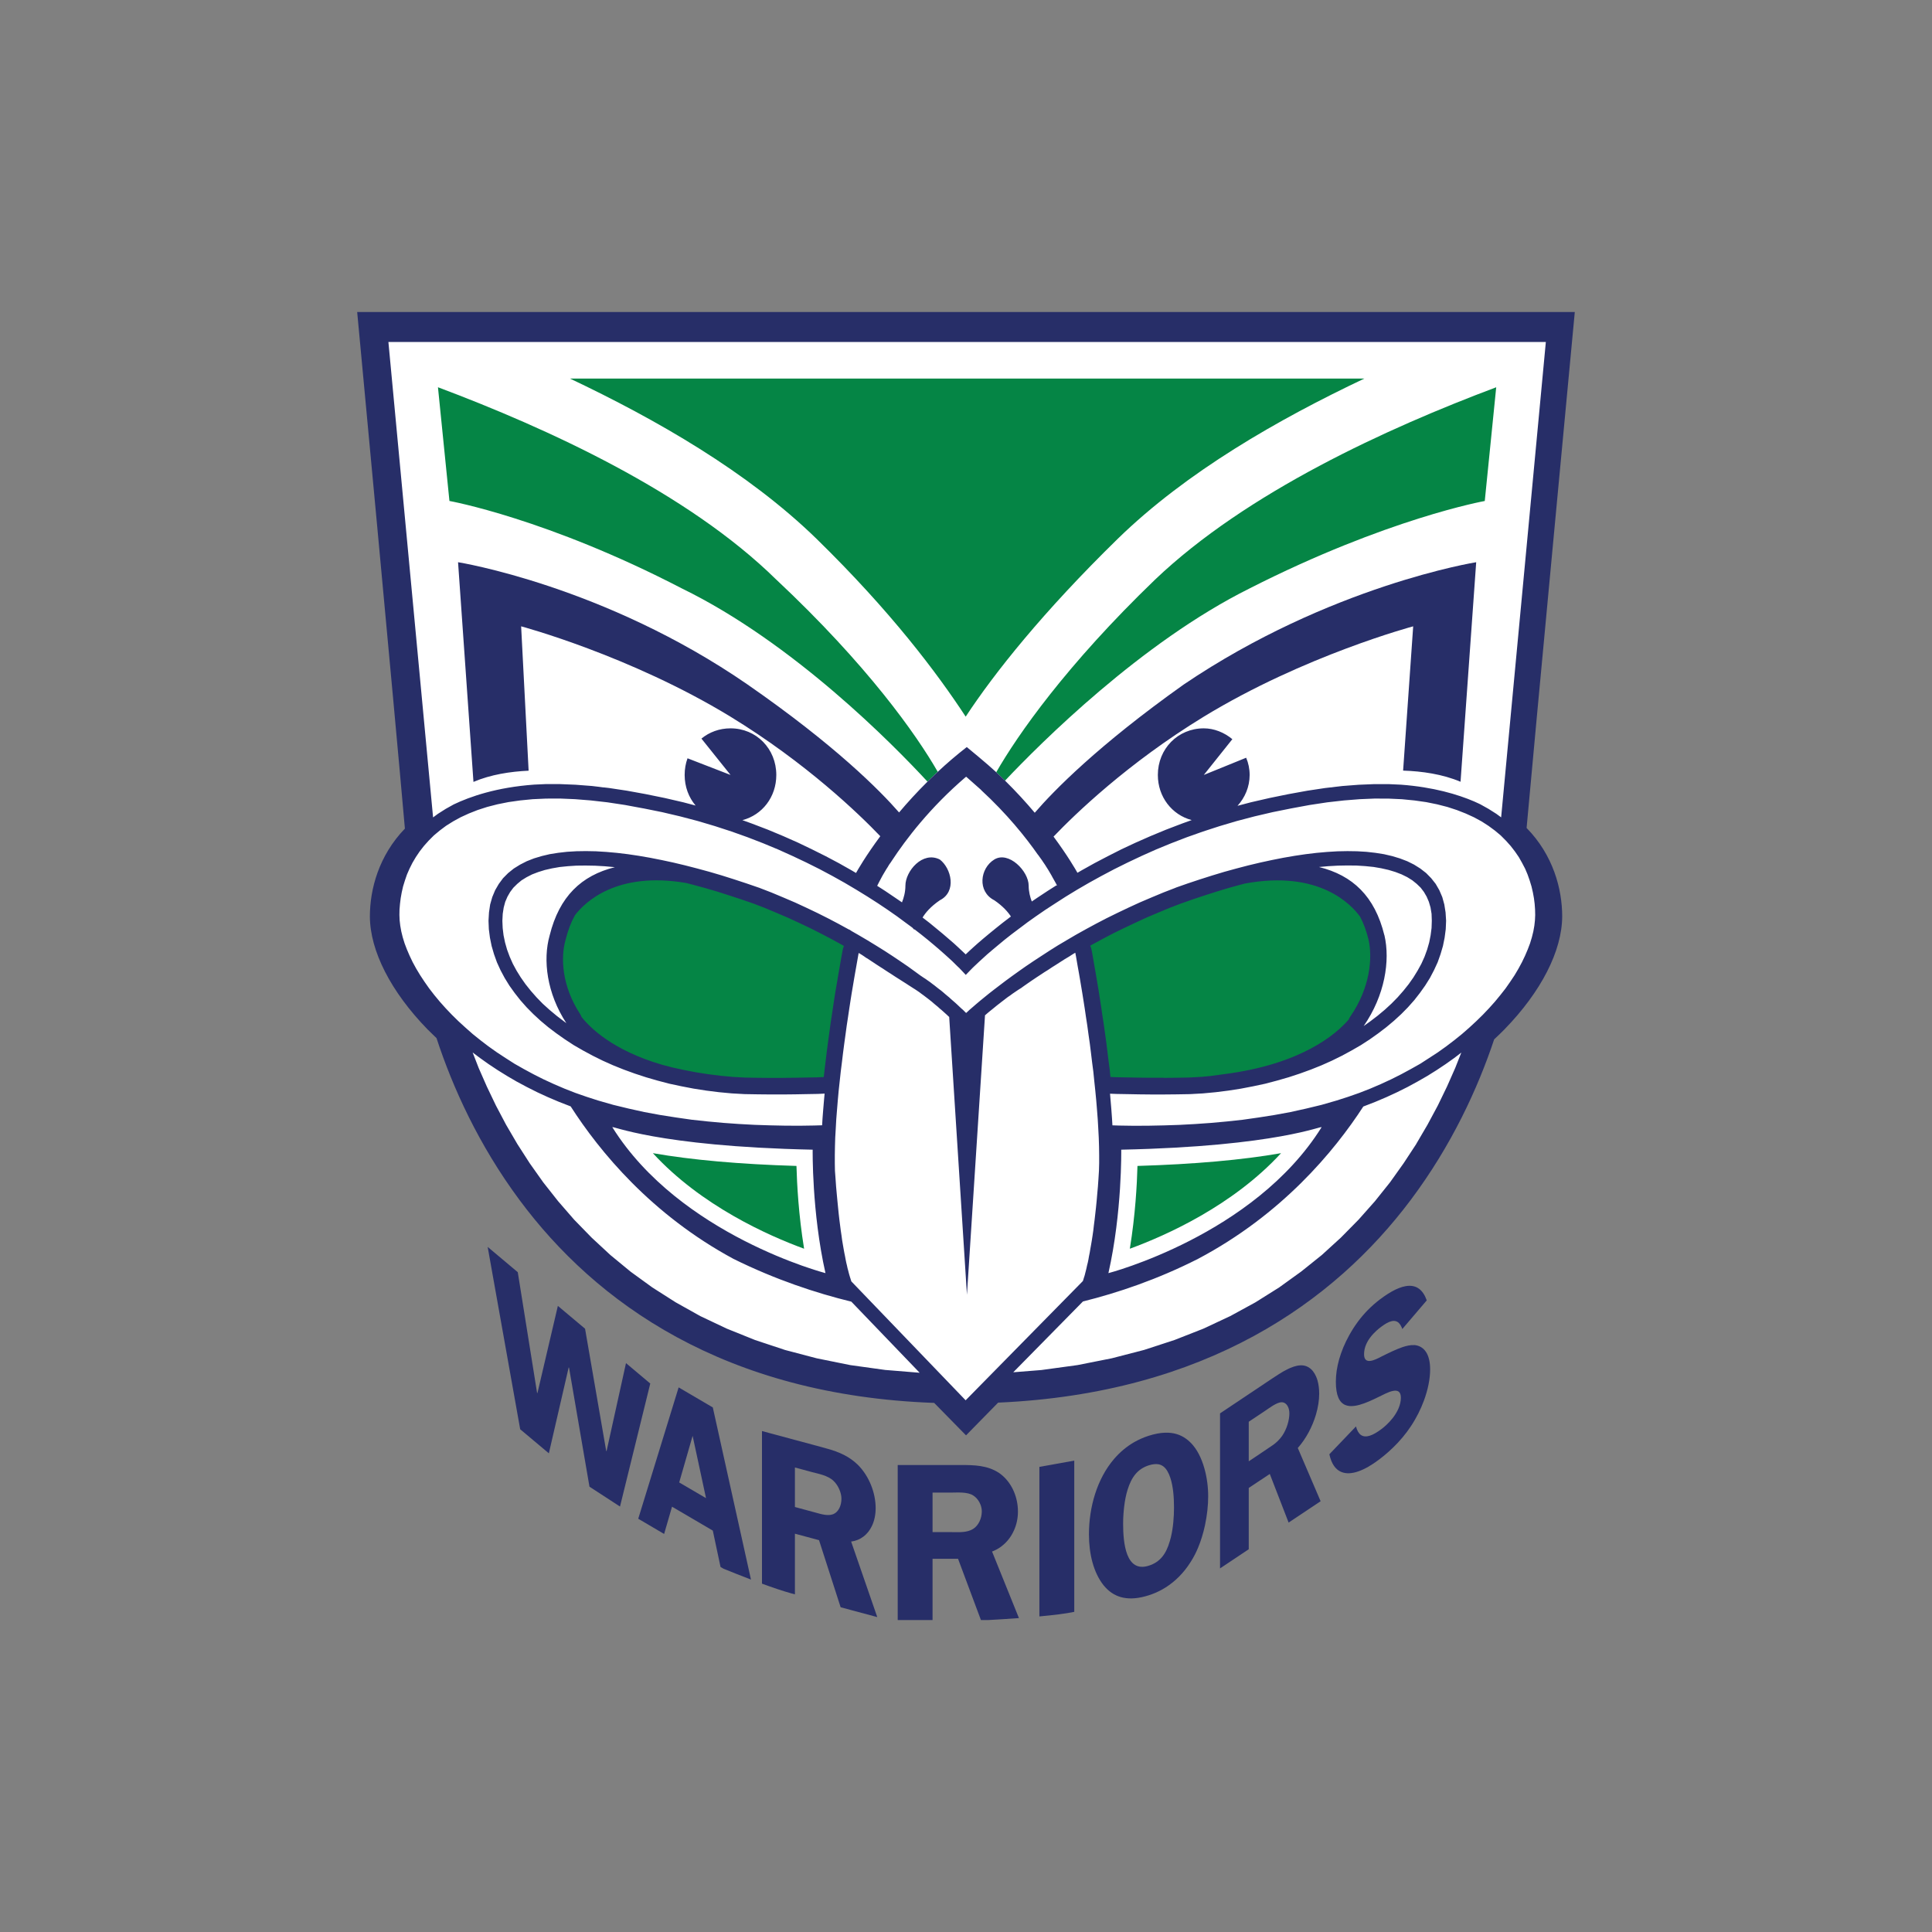 <?xml version="1.0" encoding="UTF-8"?>
<svg id="Layer_1" xmlns="http://www.w3.org/2000/svg" viewBox="0 0 800 800">
  <rect x="0" y="0" width="800" height="800" fill="#808080" stroke="none"/>
  <defs>
    <style>
      .cls-1 {
        fill-rule: evenodd;
      }

      .cls-1, .cls-2 {
        fill: #272e68;
      }

      .cls-3 {
        fill: #fff;
      }

      .cls-4 {
        fill: #058545;
      }
    </style>
  </defs>
  <path class="cls-2" d="M410.79,642.46c1.24-.47,2.4-1.09,3.46-1.83.7-.51,1.36-1.06,1.98-1.65.91-.9,1.72-1.91,2.42-3,.45-.73.87-1.5,1.22-2.29,1.07-2.39,1.64-5.04,1.64-7.78,0-.78-.05-1.57-.13-2.35-.6-5.45-3.29-10.63-7.71-13.65-1.2-.8-2.45-1.4-3.72-1.86-1.29-.45-2.61-.77-3.95-.98-2.69-.42-5.46-.44-8.21-.44h-26.07v64.19h14.43v-25.35h10.56l9.47,25.35h3.17c3.34-.18,7.82-.45,12.57-.8l-11.13-27.56ZM402.93,633.11c-2.61,1.6-5.86,1.31-8.83,1.31h-7.95v-16.37h7.58c2.71,0,6.86-.38,9.29,1.21.26.17.51.36.75.56.96.82,1.72,1.94,2.21,3.16.36.91.56,1.89.56,2.83,0,2.82-1.26,5.81-3.61,7.3Z"/>
  <path class="cls-2" d="M352.44,638.33c3.94-.51,6.92-2.93,8.6-6.46,1.01-2.12,1.55-4.64,1.55-7.37,0-6.27-2.64-13.25-7.42-18-1.7-1.64-3.5-2.89-5.36-3.87-1.25-.66-2.52-1.2-3.81-1.67-.64-.23-1.29-.44-1.94-.65-1.3-.4-2.6-.76-3.9-1.11l-24.64-6.63v63.19c4.28,1.57,8.6,3.04,12.17,4.03.5.14.99.27,1.47.4v-25.12l9.98,2.68,8.95,27.78,15.17,4.08-10.82-31.28ZM345.02,626.99c-2.16.81-4.78.06-7.29-.65-.36-.1-8.57-2.32-8.57-2.32v-16.37l7.16,1.94c.64.17,1.37.34,2.12.53.77.2,1.57.41,2.37.68,1.59.54,3.14,1.26,4.29,2.36.49.46.95.99,1.35,1.58,1.21,1.76,1.97,3.97,1.97,5.86,0,2.8-1.18,5.48-3.4,6.39Z"/>
  <path class="cls-2" d="M430.39,669.33c5.75-.53,11.06-1.17,14.44-1.9v-62.62l-14.44,2.59v61.93Z"/>
  <path class="cls-2" d="M499.89,613.76c-.13-.97-.3-1.95-.49-2.91-.1-.48-.21-.95-.32-1.42-1.03-4.25-2.71-8.13-5.03-10.92-.88-1.04-1.8-1.92-2.76-2.63-.33-.25-.65-.47-.99-.68-1.34-.82-2.77-1.38-4.3-1.68-.38-.08-.77-.14-1.16-.18-.79-.09-1.6-.12-2.44-.09-2.08.07-4.33.5-6.73,1.27-1.06.33-2.1.73-3.09,1.17-1,.44-1.96.92-2.88,1.44-3.23,1.85-6.02,4.23-8.39,6.99-7.1,8.29-10.4,20.03-10.4,31.2,0,8.05,1.84,15.79,6.06,21.11.28.35.57.69.88,1,2.08,2.22,4.51,3.57,7.24,4.13,1.57.32,3.24.39,5,.22,1.76-.17,3.63-.58,5.58-1.2.5-.16.98-.33,1.46-.51.97-.35,1.91-.77,2.84-1.23.93-.46,1.83-.97,2.72-1.53,3.98-2.53,7.51-6.04,10.33-10.53.64-.99,1.24-2.04,1.79-3.12.47-.91.89-1.85,1.3-2.82,1.21-2.9,2.15-6.03,2.83-9.17.9-4.19,1.34-8.38,1.34-12.02,0-1.94-.12-3.93-.39-5.89ZM484.83,636.58c-.15.58-.3,1.14-.47,1.68-1.52,5.26-4.04,8.6-8.69,10.06-9.52,3.04-10.61-9.44-10.61-17.49,0-2.52.2-5.68.67-8.73.19-1.23.43-2.44.71-3.58.15-.57.3-1.12.47-1.65,1.6-5.2,4.14-8.62,8.76-10.1,1.59-.5,2.92-.64,4.05-.44,1.52.29,2.69,1.21,3.63,2.77.23.39.46.82.67,1.29s.4.97.57,1.49c1.22,3.63,1.54,8.27,1.54,12.35,0,3.68-.32,8.33-1.3,12.35Z"/>
  <path class="cls-2" d="M295.16,582.79l-14.15-8.3-16.73,54.39,10.72,6.3,3.27-11.29,16.89,9.9,3.2,15.06,1.22.71c2.64,1.08,6.78,2.75,11.38,4.51l-15.8-71.28ZM281.24,613.85l5.56-19.3,5.55,25.8-11.11-6.5Z"/>
  <path class="cls-2" d="M537.39,599.58c3.44-3.88,6.04-8.84,7.51-13.8.88-2.98,1.35-5.95,1.35-8.69,0-1.95-.23-3.76-.66-5.34-.18-.64-.38-1.22-.64-1.79-.36-.82-.79-1.57-1.3-2.2-1.02-1.26-2.32-2.09-3.88-2.34-1.73-.24-3.58.19-5.49,1.02-.28.11-.55.24-.83.37-.55.26-1.11.55-1.68.87-.27.16-.56.31-.84.48-.56.33-1.12.68-1.69,1.05-.85.54-1.71,1.11-2.56,1.67l-21.49,14.37v64.19l11.89-7.94v-25.37l8.71-5.8,7.8,20.14,13.25-8.84-9.45-22.05ZM530.92,594.55c-1.07,1.52-2.28,2.65-3.53,3.61-.62.48-10.31,6.93-10.31,6.93v-16.38l6.25-4.16c.56-.38,1.2-.83,1.86-1.27,1-.69,2.07-1.4,3.08-1.9,1.02-.51,1.97-.82,2.72-.73,1.72.16,2.91,2.09,2.91,4.6,0,2.82-1.06,6.5-2.98,9.3Z"/>
  <polygon class="cls-2" points="259.21 564.44 251.16 600.91 251.01 600.78 242.26 550.19 231 540.74 222.54 576.87 222.39 576.74 214.4 526.79 201.93 516.31 215.4 591.83 227.27 601.79 235.48 566.2 235.63 566.34 244.09 615.61 256.73 623.83 269.26 572.89 259.21 564.44"/>
  <path class="cls-2" d="M585.5,556.99c-1.33-.11-2.96.23-4.68.8-1.43.48-2.94,1.13-4.42,1.81-.59.27-1.18.55-1.75.83-.86.41-1.69.83-2.47,1.21-2.9,1.53-7.35,3.78-7.35-.89,0-2.8,1.22-5.27,2.86-7.33.36-.46.75-.89,1.15-1.31.4-.41.8-.8,1.21-1.18.62-.56,1.25-1.07,1.85-1.52.85-.64,1.64-1.16,2.36-1.56.74-.39,1.4-.66,2.01-.79.41-.09.8-.12,1.15-.09.18.02.36.05.53.09.33.1.64.25.94.46.14.11.29.23.42.37.4.42.76.97,1.07,1.68.1.23.21.48.29.75l10.12-11.86c-.78-2.2-1.82-3.74-3.08-4.72-1.58-1.22-3.5-1.56-5.69-1.17-.44.08-.89.18-1.35.32-.92.27-1.88.65-2.87,1.12-1.99.96-4.12,2.33-6.35,4.01-1.76,1.33-3.47,2.82-5.13,4.51-2.75,2.82-5.35,6.21-7.67,10.42-.91,1.64-1.71,3.3-2.4,4.94-.68,1.64-1.25,3.28-1.72,4.9-.46,1.61-.8,3.22-1.04,4.79-.23,1.57-.34,3.1-.34,4.6,0,5.7,1.47,8.53,3.83,9.57.55.24,1.13.38,1.77.45.21.02.42.03.64.03,2.19.04,4.8-.78,7.55-1.96,1.37-.59,2.79-1.27,4.21-1.97,3.12-1.52,8.92-4.89,8.92.45,0,3-1.44,5.91-3.3,8.33-.42.54-.85,1.05-1.29,1.53-.44.49-.91.95-1.36,1.38-.68.64-1.37,1.21-2.01,1.7-3.63,2.75-6.59,3.89-8.57,2.51-.9-.63-1.6-1.78-2.06-3.54l-11.02,11.52c.87,4.05,2.63,6.4,5.01,7.35,3.96,1.61,9.6-.63,15.6-5.18,5.13-3.88,10.71-9.31,14.8-16.44.5-.86.96-1.72,1.41-2.59.88-1.76,1.66-3.55,2.33-5.35,1.66-4.5,2.58-9.01,2.58-12.93,0-3.18-.63-5.63-1.78-7.32-1.15-1.7-2.83-2.63-4.91-2.78h0Z"/>
  <polygon class="cls-3" points="412.05 574.5 400 587.57 386.15 574.5 315.52 565.36 248.88 527.19 207.55 477.5 185.45 424.89 164.81 400 160.36 378.66 160.36 358.42 173.77 342.71 154.5 135.19 646.41 136.32 626.41 342.97 639.62 371.1 639.62 394.47 611.51 435.81 578.52 496.95 545.68 527.19 498.67 556.92 437.23 574.5 412.05 574.5"/>
  <path class="cls-4" d="M270.34,477.5c20.02,21.79,47.7,34.11,62.62,39.57-2.28-13.96-2.96-26.77-3.16-34.28-23.54-.71-43.44-2.48-59.46-5.29ZM530.46,477.5c-16.02,2.81-35.92,4.58-59.46,5.29-.19,7.51-.88,20.32-3.16,34.28,14.92-5.46,42.6-17.78,62.62-39.57ZM341.84,446.42l3.1-23.83,2.62-16.59s2.09-13.52,2.81-14.42c0,0-16.31-9.37-29.8-14.33,0,0-10.33-4.78-29.43-10.1,0,0-14.94-5.32-31.6-1.89,0,0-16.31,3.34-23.28,15.06,0,0-7.7,13.7-1.9,29.93,0,0,3.99,10.55,9.32,15.14,0,0,11.06,11.63,33.6,16.86,0,0,16.58,3.79,27.9,4.24,0,0,29.03.7,36.66-.06ZM459.61,446.42l-3.12-23.96-2.64-16.68s-2.1-13.6-2.82-14.5c0,0,16.39-9.42,29.96-14.41,0,0,10.38-4.81,29.59-10.15,0,0,15.02-5.35,31.77-1.9,0,0,16.39,3.35,23.4,15.14,0,0,7.74,13.77,1.92,30.09,0,0-4.01,10.6-9.38,15.23,0,0-11.11,11.69-33.78,16.94,0,0-16.67,3.81-28.05,4.26,0,0-29.18.7-36.85-.06ZM321.45,240.02c-36.79-36.19-94.98-62.74-140.1-79.67l4.75,47.09s40.37,7.23,96.19,36.19c46.17,22.49,87.66,64.77,101.76,80.03,1.37-1.36,2.78-2.71,4.25-4.07-8.87-15.46-29.23-44.31-66.85-79.58ZM517.45,243.64c56.99-28.96,97.36-36.19,97.36-36.19l4.74-47.09c-45.12,16.93-103.31,43.47-141.29,79.67-36.75,35.39-56.92,64.34-65.74,79.74,1.25,1.16,2.47,2.33,3.64,3.48,14.74-15.61,56.47-57.31,101.28-79.6ZM564.96,156.75c-35.66,16.89-73.68,38.61-102.15,66.38-30.89,30.19-51.06,55.53-62.94,73.62-11.86-18.09-30.86-43.43-61.74-73.62-28.51-27.77-66.49-49.49-102.13-66.38h328.97Z"/>
  <path class="cls-1" d="M652.09,129.18s-17.52,186.1-19.96,213.66c10.97,11.2,14.74,25.21,14.74,36.63-.07,14.28-8.69,31.15-23.89,46.76-1.36,1.39-2.81,2.78-4.28,4.15-6.78,20.33-17.65,43.97-34.57,66.52-31.63,42.16-84.7,80.1-170.83,83.9l-13.29,13.55-13.19-13.44c-86.79-3.12-140.09-41.41-171.7-84.02-16.89-22.75-27.68-46.59-34.37-67.03-1.27-1.2-2.51-2.41-3.71-3.61-15.19-15.61-23.82-32.48-23.88-46.76,0-11.34,3.72-25.22,14.5-36.38-4.46-50.89-19.76-213.92-19.76-213.92,0,0,504.19,0,504.19,0ZM352.51,530.5l-.07-.19-.13-.35-.12-.45-.18-.52-.18-.6-.2-.68-.21-.78-.22-.88-.26-.95-.23-1.08-.29-1.19-.25-1.24-.26-1.4-.3-1.47-.29-1.62-.3-1.73-.31-1.84-.26-1.94-.31-2.08-.28-2.18-.3-2.34-.28-2.47-.26-2.58-.27-2.73-.27-2.89-.27-2.98-.22-3.15-.25-3.34v.13l-.06-3.28v-3.46l.06-3.55.11-3.64.22-3.76.21-3.83.31-3.89.32-3.9.36-3.95.43-3.97.43-3.97.49-3.9.47-3.91.5-3.84.52-3.76.5-3.68.55-3.63.51-3.43.51-3.32.51-3.21.51-2.99.47-2.82.46-2.65.43-2.42.39-2.21.35-1.98.25-1.42.54.3.81.5.82.54.86.61.96.58.92.62.99.64,1.01.68,1.03.67,1.04.67,1.11.7,1.06.71,1.12.73,1.07.67,1.09.72,1.06.69,1.11.7,1.05.67,1.02.65,1.02.64.97.64.94.6.93.6.86.54.87.58.85.58.87.66.9.65.85.65.86.65.88.69.85.67.81.71.84.7.83.68.75.69.79.65.75.67.72.65.7.63.66.63.32.27,7.35,115.02,7.48-115.71.18-.13.75-.66.76-.64.82-.66.84-.68.86-.7.83-.68.9-.69.9-.71.88-.67.89-.69.9-.68.94-.63.89-.67.91-.62.87-.59.9-.6.88-.54.15-.1.76-.56.83-.58.91-.64.93-.64.94-.65,1.02-.68,1.01-.68,1.07-.7,1.05-.69,1.07-.71,1.12-.69,1.06-.69,1.06-.71,1.08-.67,1.05-.67,1.05-.68,1.01-.64.96-.62.96-.57.96-.57.82-.54.83-.52.75-.44.03-.02.3,1.55.34,1.98.38,2.21.44,2.42.46,2.65.47,2.82.5,2.99.51,3.21.52,3.32.5,3.43.56,3.63.5,3.68.54,3.76.48,3.84.47,3.91.51,3.9.4,3.97.42,3.97.38,3.95.32,3.9.3,3.89.22,3.83.2,3.76.12,3.64.05,3.55v3.46l-.09,3.28v-.13l-.21,3.34-.22,3.15-.27,2.98-.25,2.89-.27,2.73-.29,2.58-.28,2.47-.3,2.34-.25,2.18-.3,2.08-.3,1.94-.31,1.84-.31,1.73-.27,1.62-.3,1.47-.24,1.4-.26,1.24-.3,1.19-.23,1.08-.23.95-.23.88-.19.78-.19.68-.2.6-.16.52-.13.45-.12.35-.07.11-.03.07-48.49,49.32-47.4-49.31h0ZM366.85,567.31l-14.76-2.05-13.89-2.81-13.12-3.45-12.41-4.12-11.66-4.69-10.99-5.2-10.26-5.74-9.62-6.13-9-6.53-8.39-6.91-7.76-7.2-7.23-7.42-6.65-7.66-6.16-7.81-5.6-7.9-5.13-7.98-4.66-7.97-4.21-7.97-3.76-7.85-3.38-7.69-2.5-6.43,3.02,2.27,3.58,2.55,3.77,2.5,3.9,2.42,3.99,2.33,4.21,2.25,4.3,2.16,4.41,2.03,4.56,1.94,4.69,1.82.16.06c11.93,18.6,33.37,44.76,67.39,63.13,17.39,8.61,34.21,14.16,48.83,17.73l28.29,29.44-13.95-1.14ZM586.44,473.71l-5.21,7.94-5.66,7.94-6.24,7.81-6.76,7.62-7.35,7.46-7.87,7.18-8.54,6.85-9.11,6.57-9.82,6.17-10.45,5.71-11.18,5.23-11.9,4.67-12.62,4.12-13.38,3.46-14.16,2.81-14.98,2.05-11.64.93,28.85-29.32c14.36-3.57,30.8-9.09,47.65-17.64,34.68-18.34,56.39-44.49,68.45-63.09h.01s.29-.11.29-.11l4.68-1.82,4.57-1.94,4.4-2.03,4.33-2.16,4.14-2.25,4.06-2.33,3.87-2.42,3.75-2.5,3.59-2.55,2.87-2.21v.03s-2.5,6.32-2.5,6.32l-3.4,7.69-3.8,7.85-4.28,7.97-4.67,7.97ZM341.82,527.18s-60.22-15.61-88.23-60.37c-.66-1.05,17.81,7.87,82.92,9.25,0,0-.4,25.84,5.3,51.12ZM464.28,476.06c65.12-1.38,83.58-10.31,82.93-9.25-28.01,44.77-88.24,60.37-88.24,60.37,5.71-25.28,5.31-51.12,5.31-51.12ZM486.78,367.58l5.05-1.77,5.05-1.68,5.03-1.6,5.04-1.52,4.98-1.37,4.94-1.29,4.91-1.17,4.84-1.05,4.75-.94,4.68-.81,4.59-.68,4.5-.54,4.38-.39,4.26-.26,4.17-.08,3.99.06,3.86.23,3.72.42,3.55.56,3.4.79,3.19.96,3.06,1.17,2.78,1.38,2.62,1.64,2.42,1.88,2.08,2.12,1.86,2.35,1.52,2.63,1.22,2.85.84,3.05.52,3.28.22,3.47-.15,3.5-.46,3.5-.7,3.45-1,3.4-1.19,3.35-1.51,3.27-1.69,3.22-1.96,3.13-2.2,3.09-2.34,2.99-2.62,2.95-2.78,2.82-3,2.75-3.18,2.66-3.31,2.53-3.52,2.5-3.7,2.4-3.85,2.22-3.99,2.16-4.14,2.04-4.3,1.92-4.41,1.77-4.57,1.66-4.66,1.53-4.8,1.38-4.89,1.29-4.97,1.06-5.09.98-5.19.81-5.26.66-5.31.5-5.42.3h-.07l-5.39.09-5.27.05h-5.14l-4.97-.05-4.83-.09-4.69-.08-2.64-.1.19,2.28.34,4,.29,3.97.17,2.85,2.81.09,6.03.09,6.2-.03,6.28-.13,6.41-.21,6.47-.35,6.55-.46,6.59-.6,6.58-.71,6.61-.94,6.56-1.03,6.57-1.21,6.48-1.43,6.42-1.55,6.28-1.81,4.76-1.53,4.63-1.62,4.5-1.76,4.38-1.88,4.29-1.98,4.12-2.07,4-2.16,3.91-2.2,3.69-2.38,3.64-2.37,3.46-2.47,3.32-2.53,3.19-2.57,3.02-2.64,2.88-2.66,2.75-2.69,2.57-2.7,2.43-2.72,2.26-2.74,2.15-2.74,1.92-2.75,1.81-2.71,1.61-2.72,1.45-2.69,1.28-2.67,1.1-2.58.97-2.55.76-2.51.6-2.43.42-2.36.25-2.26.1-2.17-.05-2.26-.17-2.35-.3-2.37-.44-2.4-.57-2.46-.74-2.43-.88-2.5-1.01-2.4-1.26-2.4-1.35-2.39-1.6-2.33-1.77-2.29-1.97-2.2-2.16-2.17-2.42-2.02-2.66-1.96-2.83-1.82-3.17-1.72-3.42-1.56-3.67-1.44-3.93-1.28-4.26-1.09-4.49-.91-4.87-.69-5.19-.51-5.5-.25-5.84-.02-6.19.26-6.52.52-6.88.78-7.27,1.1-7.63,1.41-7.74,1.56-7.53,1.76-7.3,1.92-7.09,2.1-6.9,2.24-6.7,2.37-6.46,2.49-6.25,2.57-6.03,2.69-5.76,2.72-5.58,2.77-5.35,2.83-5.09,2.81-4.89,2.84-4.63,2.82-4.37,2.81-4.17,2.71-3.92,2.7-3.48,2.47-1.08.82-2.3,1.73-.13.09-3.17,2.39-2.88,2.27-2.6,2.16-2.36,1.97-2.09,1.78-1.8,1.64-1.53,1.39-1.25,1.18-.99.93-.71.69-.4.43-.11.09-2.13,2.21-.15-.16-1.94-2.07-.13-.11-.38-.43-.69-.64-.95-.93-1.24-1.23-1.51-1.39-1.77-1.6-2.05-1.81-2.3-1.97-2.55-2.13-2.83-2.28-2.74-2.12-.11.13-.72-.76-.06-.07-2.81-2.07-3.56-2.63-3.84-2.68-4.09-2.74-4.34-2.78-4.59-2.82-4.8-2.84-5.06-2.83-5.27-2.81-5.54-2.77-5.75-2.72-5.97-2.69-6.19-2.57-6.43-2.49-6.65-2.37-6.88-2.24-7.07-2.1-7.3-1.92-7.5-1.76-7.72-1.56h-.06s-7.59-1.41-7.59-1.41l-7.28-1.1-6.88-.78-6.52-.52-6.18-.26-5.87.02-5.48.25-5.18.51-4.85.69-4.55.91-4.24,1.09-3.96,1.28-3.65,1.44-3.4,1.56-3.14,1.72-2.9,1.82-2.62,1.96-2.42,2.02-2.17,2.17-1.96,2.2-1.78,2.29-1.57,2.33-1.41,2.39-1.2,2.4-1.05,2.4-.86,2.5-.75,2.43-.56,2.46-.43,2.4-.29,2.37-.2,2.35-.04,2.26.09,2.17.26,2.26.42,2.36.6,2.43.77,2.51.97,2.55,1.11,2.58,1.27,2.67,1.47,2.69,1.64,2.72,1.79,2.71,1.93,2.75,2.12,2.74,2.27,2.74,2.43,2.72,2.58,2.71,2.72,2.67,2.91,2.66,2.99,2.64,3.2,2.57,3.31,2.53,3.48,2.47,3.61,2.37,3.72,2.38,3.88,2.2,4,2.16,4.11,2.07,4.3,1.98,4.38,1.88,4.49,1.76,4.65,1.62,4.74,1.53,6.31,1.81,6.4,1.55,6.44,1.43,6.55,1.21,6.56,1.03,6.54.94,6.56.71,6.56.6,6.48.46,6.42.35,6.37.21,6.22.13,6.16.03,5.99-.09,1.62-.05h0s1.64-.04,1.64-.04h0s.17-2.85.17-2.85l.31-3.97.34-4,.21-2.28v-.02l-2.77.13-4.66.08-4.81.09-4.97.05h-5.1l-5.26-.05-5.4-.09h-.09l-5.38-.3-5.32-.5-5.26-.66-5.19-.81-5.1-.98-4.97-1.06-4.91-1.29-4.77-1.38-4.66-1.53-4.57-1.66-4.41-1.77-4.29-1.92-4.12-2.04-4.01-2.16-3.85-2.22-3.67-2.4-3.55-2.5-3.34-2.53-3.18-2.66-2.98-2.75-2.79-2.82-2.61-2.95-2.35-2.99-2.19-3.06-1.95-3.16-1.72-3.22-1.49-3.27-1.2-3.35-.99-3.4-.7-3.45-.45-3.5-.14-3.5.2-3.47.48-3.26.88-3.07,1.18-2.83,1.51-2.6,1.78-2.4,2.09-2.1,2.35-1.89,2.58-1.6,2.8-1.43,2.98-1.17,3.19-.96,3.33-.79,3.52-.56,3.68-.42,3.87-.23,3.95-.06,4.12.08,4.25.26,4.37.39,4.52.54,4.58.68,4.68.81,4.76.94,4.89,1.05,4.91,1.17,5,1.29,5.04,1.37,5.1,1.5,5.12,1.62,5.11,1.68,5.15,1.77h.04l.35.13-.19-.06,4.97,1.92,4.97,2.08,4.84,2.07,4.69,2.17,4.57,2.18,4.42,2.22,4.25,2.23,4.11,2.25.34.19.02-.07,1.07.7,2.54,1.45,3.83,2.25,3.67,2.24,3.53,2.2,3.38,2.2,3.21,2.16,3.05,2.08,2.89,2.09,2.47,1.8.08.04.95.65.93.6.93.66.94.65.93.72.93.69.91.73.89.7.94.7.84.7.85.74.85.71.86.71.76.71.81.7.74.64.72.65.7.66.63.6.63.59.6.51.54.53.48.5.35.3.4-.35,1.03-.97,1.23-1.05,1.43-1.24,1.62-1.37,1.76-1.44,1.96-1.59,2.14-1.67,2.27-1.73,2.47-1.88,2.63-1.93,2.79-2,2.94-2.07,3.11-2.1,3.27-2.14,3.41-2.22,3.55-2.23,3.73-2.21,3.87-2.27,4.04-2.25,4.16-2.25,4.3-2.24,4.44-2.18,4.57-2.18,4.72-2.17,4.85-2.07,4.99-2.08,5.12-1.98h.03ZM324.07,446.32l4.91-.05,9.29-.16s2.82-.13,2.83-.13l.34-3.01.47-3.87.48-4,.52-3.88,1.03-7.54.55-3.59.51-3.47.51-3.38.53-3.3.52-2.94.47-2.87,1.28-7.34.35-1.9.25-1.42c.1-.62.3-1.21.55-1.76l-.17-.09c-.13-.07-.58-.36-.58-.36-.18-.08-.34-.17-.51-.27l-4.26-2.33-4.15-2.17-4.29-2.16-4.5-2.14-4.52-2.09-4.8-2.05-4.87-2.05-4.68-1.8c-.05-.02-5.23-1.8-5.23-1.8l-5.05-1.66-4.99-1.59-4.96-1.45-4.97-1.35-2.79-.72c-28.76-4.93-41.91,7.93-46.04,13.3-1.62,2.88-2.9,6.21-3.87,10.09-.01.07-.03.15-.06.23-2.06,7.22-1.56,19.05,6.05,30.64h-.02c.05.06.1.14.14.21.19.3.3.63.43.95,3.47,4.42,12.91,13.88,33.41,19.85l4.45,1.16,4.66,1.01,4.99.96,4.87.76,5.17.65,5.08.48,5.1.28,5.34.09,5.21.05h5.03ZM481.83,446.32l5.22-.05,5.32-.09,5.18-.28,3.38-.32c1.88-.25,3.88-.52,6.08-.81,31.84-4.12,46.14-16.43,51.44-22.58.19-.46.43-.9.71-1.31,8.22-11.9,9.25-24.32,7.5-31.88-.88-3.59-2.04-6.71-3.49-9.44-3.57-4.94-16.89-19.4-47.65-13.71l-1.84.48-4.81,1.32-4.95,1.49-4.94,1.58-4.93,1.64s-5.17,1.82-5.23,1.84l-4.61,1.77-4.94,2.06-4.68,1.99-4.62,2.13-4.51,2.14-4.3,2.09-4.2,2.2-4.09,2.21-1.43.78c.23.51.4,1.03.52,1.59l.33,1.7,1.61,9.26.99,5.9,1.03,6.61.49,3.39.58,3.73,1.05,7.51.48,3.87.47,3.85.51,3.89c0,.07.31,3.08.31,3.08l2.54.11,9.46.17,4.91.05h5.09ZM573.24,387.27c-3.96-16.16-13.14-24.82-27.08-28.26l3.79-.34,4.06-.23,3.94-.07,3.79.04,3.6.23,3.44.35,3.19.55,3.01.68,2.84.86,2.55.98,2.34,1.15,2.1,1.31,1.8,1.45,1.66,1.6,1.34,1.76,1.13,1.94.92,2.14.69,2.36.43,2.61.1,2.87-.1,3.02-.39,2.99-.59,2.98-.85,2.96-1.07,2.94-1.31,2.91-1.57,2.86-1.74,2.83-1.96,2.78-2.17,2.72-2.39,2.72-2.59,2.64-2.77,2.54-2.96,2.47-3.16,2.41-2.59,1.84h0c8.76-12.64,11.04-27.05,8.59-37.62ZM234.56,423.66s.02.03.02.05l-.89-.66-3.17-2.41-2.96-2.47-2.81-2.54-2.57-2.64-2.39-2.72-2.17-2.72-1.98-2.82-1.74-2.8-1.55-2.86-1.29-2.91-1.09-2.94-.84-2.96-.62-2.98-.36-2.99-.13-3.02.15-2.88.4-2.59.64-2.38.92-2.13,1.11-1.93,1.32-1.76,1.62-1.6,1.77-1.47,2.09-1.29,2.29-1.17,2.51-.96,2.76-.86,2.98-.68,3.16-.55,3.43-.35,3.54-.23,3.79-.04,3.91.07,4.03.23,4.16.38c-13.87,3.46-22.98,12.1-26.99,28.22-2.91,10.22-1.17,24.05,6.92,36.39ZM429.88,354.01l.02.03.74,1.04.73,1.01.68,1.02.66.96.62.99.59.92.55.92.51.87.51.88.26.5c1.31,2.24,1.95,3.53,1.95,3.53l-.32-.04-.05.03-3.57,2.27-4.22,2.79-2.08,1.41s0,0,0,0l-.22.15h0c-.69-1.82-1.29-4.07-1.29-6.56,0-6.02-8.29-14.46-14.23-10.83-5.95,3.63-7.12,13.27,0,16.88,3.61,2.46,5.7,4.91,6.88,6.73l-.28.2-3.2,2.45-2.94,2.35-2.67,2.18-2.42,2.02-2.17,1.86-1.85,1.65-1.6,1.46-1.31,1.24-.29.27-.27-.26-1.3-1.22-1.55-1.46-1.82-1.67-2.13-1.83-2.38-2.05-2.63-2.17-2.88-2.37-2.89-2.23c1.11-1.86,3.24-4.49,7.14-7.14,7.13-3.61,4.74-13.26,0-16.88-7.14-3.63-14.25,4.81-14.25,10.83,0,2.64-.68,5.06-1.42,6.91l-2.77-1.89-4.17-2.82-3.33-2.14s.2-.43.62-1.22l.32-.62.38-.71.42-.79.44-.82.51-.88.52-.87.54-.92.6-.92.58-.99.69-.96.49-.74c5.75-8.77,15.7-21.9,30.57-34.63v.03c.11-.07.19-.13.19-.13l6.19,5.48-.03.03c10.7,9.85,18.47,19.54,23.59,26.87ZM575.06,324.69l5.07.23c13.49,1.01,23.5,4.04,30.28,6.94l2.27,1.04c.1.06.15.1.15.1,0-.02-.02-.02-.03-.03l.09.03,3.46,1.93,3.24,2.05,2,1.47,18.51-196.85H160.83l18.5,196.87h0s2.02-1.49,2.02-1.49l3.23-2.05,3.3-1.84c6.76-3.24,17.72-7.07,33.32-8.2l4.65-.21h6.07l6.4.26,6.76.52,2.88.34c.64.09,1.27.16,1.93.26v-.03s2.27.26,2.27.26l7.43,1.12,7.81,1.42h-.02l7.9,1.61,7.64,1.77,5.11,1.35h0c-2.85-3.37-4.53-7.77-4.53-12.67,0-2.45.41-4.76,1.19-6.9l17.81,6.9-12.05-15.05c3.26-2.69,7.43-4.25,12.05-4.25,10.68,0,18.95,8.46,18.95,19.31,0,9.14-5.83,16.57-14.04,18.7l4.01,1.45,6.58,2.52,6.35,2.65,6.11,2.71,5.85,2.81,5.67,2.83,5.39,2.86,5.13,2.9,1.96,1.15c.63-1.15,4-7.05,10.05-15.22-8.86-9.26-30.7-30.35-62.03-49.5-41.57-25.34-86.69-37.41-86.69-37.41l3.1,59.78c-7.55.34-15.67,1.58-22.84,4.64l-6.38-90.97s60.53,9.65,119.93,50.68c36.23,25.13,54.72,43.81,62.69,52.94,3.43-4.07,7.36-8.39,11.76-12.75,1.37-1.36,2.78-2.71,4.25-4.07,3.71-3.47,7.71-6.91,12.02-10.26,0,0,8.45,6.9,12.21,10.42,1.25,1.16,2.47,2.33,3.64,3.48,4.62,4.56,8.73,9.06,12.3,13.3,7.83-9.08,26.09-27.81,61.63-53.06,60.61-41.03,121.16-50.68,121.16-50.68l-6.48,90.91c-7.49-3.16-15.98-4.37-23.78-4.62l4.17-59.74s-45.14,12.06-86.71,37.41c-31.52,19.25-53.43,40.47-62.21,49.66,5.85,7.91,9.16,13.67,9.9,14.98l1.84-1.07,5.2-2.9,5.46-2.86,5.68-2.88,5.9-2.76,6.15-2.71,6.4-2.65,6.59-2.52,4.08-1.47c-8.18-2.17-14.01-9.6-14.01-18.68,0-10.85,8.31-19.31,19.03-19.31,4.22,0,8.44,1.68,11.82,4.49l-11.82,14.81,17.54-7.13c.93,2.2,1.44,4.6,1.44,7.13,0,4.97-1.98,9.41-5.02,12.78l5.54-1.46,7.7-1.77,7.83-1.6h.03s-.03,0-.03,0l7.82-1.42,7.42-1.12,2.26-.26-.02.03c.56-.09,1.09-.14,1.64-.22l3.23-.38,6.76-.52,6.4-.26h6.04Z"/>
</svg>